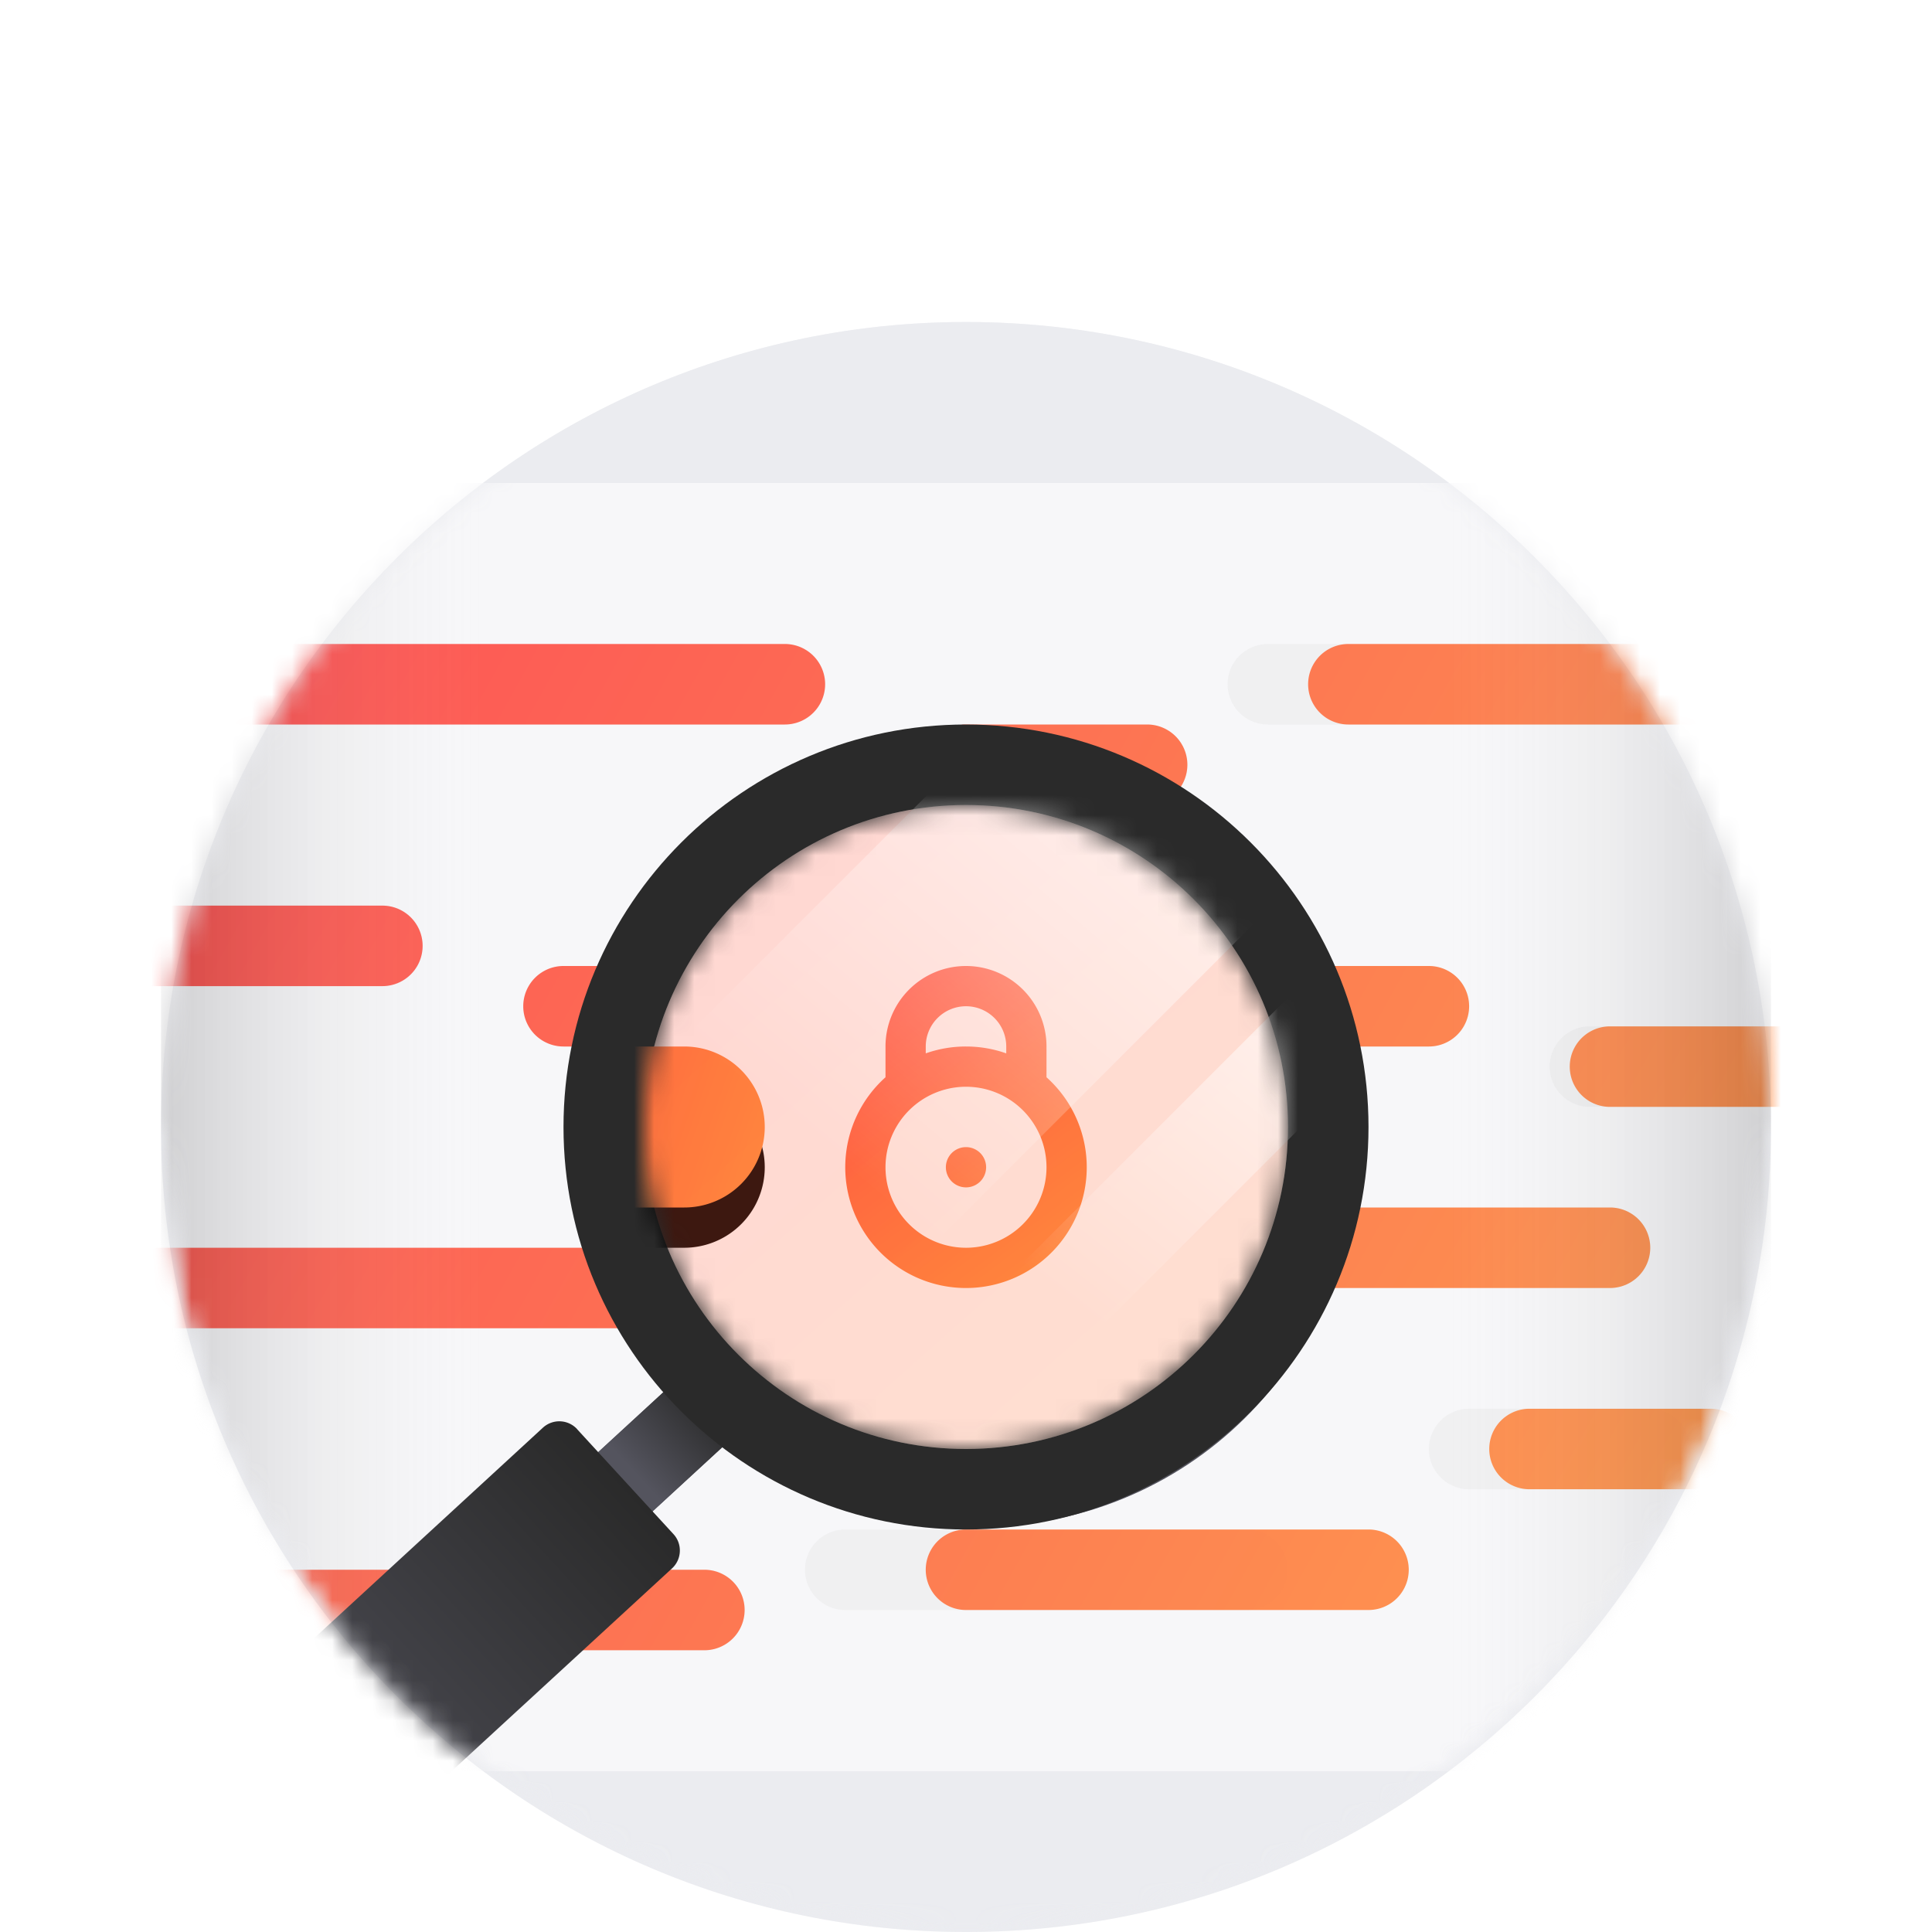 <svg xmlns="http://www.w3.org/2000/svg" width="96" height="96" fill="none" viewBox="0 0 96 96">
  <path fill="#EBECF0" d="M48 96c22.091 0 40-17.909 40-40S70.091 16 48 16 8 33.909 8 56s17.909 40 40 40Z"/>
  <mask id="a" width="96" height="96" x="0" y="0" maskUnits="userSpaceOnUse" style="mask-type:alpha">
    <path fill="#fff" d="M0 56V0h96v56h-8c0 22.091-17.909 40-40 40S8 78.091 8 56H0Z"/>
  </mask>
  <g mask="url(#a)">
    <mask id="b" width="80" height="80" x="8" y="16" maskUnits="userSpaceOnUse" style="mask-type:alpha">
      <path fill="#EBECF0" d="M88 56.006c-.004 18.98-13.347 35.345-31.938 39.17C37.47 99 18.75 89.232 11.255 71.794 3.759 54.356 9.55 34.051 25.119 23.193c15.568-10.86 36.624-9.281 50.4 3.776A39.868 39.868 0 0 1 88 56.006Z"/>
    </mask>
    <g mask="url(#b)">
      <path fill="#EBECF0" d="M88 56.006c-.004 18.98-13.347 35.345-31.938 39.17C37.47 99 18.75 89.232 11.255 71.794 3.759 54.356 9.55 34.051 25.119 23.193c15.568-10.86 36.624-9.281 50.4 3.776A39.868 39.868 0 0 1 88 56.006Z"/>
      <g filter="url(#c)">
        <path fill="#F7F7F9" d="M88 24H8v64h80V24Z"/>
      </g>
      <path fill="#F7F7F9" d="M88 24H8v64h80V24Z"/>
      <g opacity=".492">
        <g filter="url(#d)" opacity=".492">
          <path fill="#D8D8D8" d="M39 32H6a2 2 0 1 0 0 4h33a2 2 0 1 0 0-4Z"/>
        </g>
        <g filter="url(#e)" opacity=".492">
          <path fill="#D8D8D8" d="M57 36h-9a2 2 0 1 0 0 4h9a2 2 0 1 0 0-4Z"/>
        </g>
        <g filter="url(#f)" opacity=".492">
          <path fill="#D8D8D8" d="M84 32H63a2 2 0 1 0 0 4h21a2 2 0 1 0 0-4Z"/>
        </g>
        <g filter="url(#g)" opacity=".492">
          <path fill="#D8D8D8" d="M88 51h-9a2 2 0 1 0 0 4h9a2 2 0 1 0 0-4Z"/>
        </g>
        <g filter="url(#h)" opacity=".492">
          <path fill="#D8D8D8" d="M80 60H61a2 2 0 1 0 0 4h19a2 2 0 1 0 0-4Z"/>
        </g>
        <g filter="url(#i)" opacity=".492">
          <path fill="#D8D8D8" d="M82 70h-9a2 2 0 1 0 0 4h9a2 2 0 1 0 0-4Z"/>
        </g>
        <g filter="url(#j)" opacity=".492">
          <path fill="#D8D8D8" d="M71 48H48a2 2 0 1 0 0 4h23a2 2 0 1 0 0-4Z"/>
        </g>
        <g filter="url(#k)" opacity=".492">
          <path fill="#D8D8D8" d="M40 48H28a2 2 0 1 0 0 4h12a2 2 0 1 0 0-4Z"/>
        </g>
        <g filter="url(#l)" opacity=".492">
          <path fill="#D8D8D8" d="M19 45H7a2 2 0 1 0 0 4h12a2 2 0 1 0 0-4Z"/>
        </g>
        <g filter="url(#m)" opacity=".492">
          <path fill="#D8D8D8" d="M33 62H8a2 2 0 1 0 0 4h25a2 2 0 1 0 0-4Z"/>
        </g>
        <g filter="url(#n)" opacity=".492">
          <path fill="#D8D8D8" d="M35 78H3a2 2 0 1 0 0 4h32a2 2 0 1 0 0-4Z"/>
        </g>
        <g filter="url(#o)" opacity=".492">
          <path fill="#D8D8D8" d="M53 60H41a2 2 0 1 0 0 4h12a2 2 0 1 0 0-4Z"/>
        </g>
        <g filter="url(#p)" opacity=".492">
          <path fill="#D8D8D8" d="M62 76H42a2 2 0 1 0 0 4h20a2 2 0 1 0 0-4Z"/>
        </g>
      </g>
      <path fill="url(#q)" fill-rule="evenodd" d="M35 78a2 2 0 1 1 0 4H3a2 2 0 1 1 0-4h32Zm33-2a2 2 0 1 1 0 4H48a2 2 0 1 1 0-4h20Zm17-6a2 2 0 1 1 0 4h-9a2 2 0 1 1 0-4h9Zm-52-8a2 2 0 1 1 0 4H8a2 2 0 1 1 0-4h25Zm47-2a2 2 0 1 1 0 4H61a2 2 0 1 1 0-4h19Zm-27 0a2 2 0 1 1 0 4H41a2 2 0 1 1 0-4h12Zm36-9a2 2 0 1 1 0 4h-9a2 2 0 1 1 0-4h9Zm-18-3a2 2 0 1 1 0 4H48a2 2 0 1 1 0-4h23Zm-31 0a2 2 0 1 1 0 4H28a2 2 0 1 1 0-4h12Zm-21-3a2 2 0 1 1 0 4H7a2 2 0 1 1 0-4h12Zm38-9a2 2 0 1 1 0 4h-9a2 2 0 1 1 0-4h9Zm-18-4a2 2 0 1 1 0 4H6a2 2 0 1 1 0-4h33Zm49 0a2 2 0 1 1 0 4H67a2 2 0 1 1 0-4h21Z" clip-rule="evenodd" opacity=".898"/>
      <path fill="url(#r)" d="M24 24H8v64h16V24Z"/>
      <path fill="url(#s)" d="M88 24H72v64h16V24Z"/>
    </g>
    <path fill="#54545E" d="m35.94 66.436 2.703 2.943-7.782 7.16-2.703-2.942 7.783-7.16Z"/>
    <path fill="url(#t)" d="m35.94 66.436 2.703 2.943-7.782 7.16-2.703-2.942 7.783-7.16Z"/>
    <path fill="#54545E" d="M31.1 51.89c-2.993 9.79 2.51 20.153 12.292 23.143 9.783 2.991 20.14-2.522 23.133-12.313 2.993-9.792-2.51-20.153-12.292-23.144-9.782-2.99-20.139 2.522-23.132 12.313Z"/>
    <path fill="#2A2A2A" d="M48 76c11.046 0 20-8.954 20-20s-8.954-20-20-20-20 8.954-20 20 8.954 20 20 20Z"/>
    <mask id="u" width="32" height="32" x="32" y="40" maskUnits="userSpaceOnUse" style="mask-type:alpha">
      <path fill="#fff" d="M48 72c8.837 0 16-7.163 16-16s-7.163-16-16-16-16 7.163-16 16 7.163 16 16 16Z"/>
    </mask>
    <g mask="url(#u)">
      <path fill="#fff" d="M48 72c8.837 0 16-7.163 16-16s-7.163-16-16-16-16 7.163-16 16 7.163 16 16 16Z"/>
      <g filter="url(#v)">
        <path fill="#000" d="M15 52h19a4 4 0 0 1 0 8H15v-8Z"/>
      </g>
      <path fill="url(#w)" d="M15 52h19a4 4 0 0 1 0 8H15v-8Z"/>
      <path fill="url(#x)" fill-rule="evenodd" d="M48 48a4 4 0 0 1 4 4v1.529a6 6 0 1 1-8 0V52a4 4 0 0 1 4-4Zm0 6a4 4 0 1 0 0 8 4 4 0 0 0 0-8Zm0 3a1 1 0 1 1 0 2 1 1 0 0 1 0-2Zm0-7a2 2 0 0 0-2 2v.341A5.991 5.991 0 0 1 48 52c.702 0 1.375.12 2 .342V52a2 2 0 0 0-2-2Z" clip-rule="evenodd"/>
      <path fill="url(#y)" d="M48 72c8.837 0 16-7.163 16-16s-7.163-16-16-16-16 7.163-16 16 7.163 16 16 16Z" opacity=".241"/>
      <path fill="url(#z)" d="M51.577 34 24 61.577l11.314 11.314L62.89 45.314 51.577 34Z"/>
      <path fill="url(#A)" d="M67.577 46 40 73.577l3.535 3.536 27.578-27.578L67.577 46Z"/>
    </g>
    <path fill="url(#B)" fill-rule="evenodd" d="m28.68 71.02 4.784 5.209c.45.49.418 1.253-.072 1.704L18.254 91.86a4.74 4.74 0 0 1-6.702-.28 4.75 4.75 0 0 1 .284-6.708l15.14-13.93a1.204 1.204 0 0 1 1.702.071l.002.006Z" clip-rule="evenodd"/>
  </g>
  <defs>
    <filter id="c" width="96" height="80" x="0" y="16" color-interpolation-filters="sRGB" filterUnits="userSpaceOnUse">
      <feFlood flood-opacity="0" result="BackgroundImageFix"/>
      <feColorMatrix in="SourceAlpha" result="hardAlpha" values="0 0 0 0 0 0 0 0 0 0 0 0 0 0 0 0 0 0 127 0"/>
      <feOffset/>
      <feGaussianBlur stdDeviation="4"/>
      <feColorMatrix values="0 0 0 0 0.165 0 0 0 0 0.165 0 0 0 0 0.165 0 0 0 0.077 0"/>
      <feBlend in2="BackgroundImageFix" result="effect1_dropShadow_241_61059"/>
      <feBlend in="SourceGraphic" in2="effect1_dropShadow_241_61059" result="shape"/>
    </filter>
    <filter id="d" width="41" height="8" x="2" y="30" color-interpolation-filters="sRGB" filterUnits="userSpaceOnUse">
      <feFlood flood-opacity="0" result="BackgroundImageFix"/>
      <feBlend in="SourceGraphic" in2="BackgroundImageFix" result="shape"/>
      <feGaussianBlur result="effect1_foregroundBlur_241_61059" stdDeviation="1"/>
    </filter>
    <filter id="e" width="17" height="8" x="44" y="34" color-interpolation-filters="sRGB" filterUnits="userSpaceOnUse">
      <feFlood flood-opacity="0" result="BackgroundImageFix"/>
      <feBlend in="SourceGraphic" in2="BackgroundImageFix" result="shape"/>
      <feGaussianBlur result="effect1_foregroundBlur_241_61059" stdDeviation="1"/>
    </filter>
    <filter id="f" width="29" height="8" x="59" y="30" color-interpolation-filters="sRGB" filterUnits="userSpaceOnUse">
      <feFlood flood-opacity="0" result="BackgroundImageFix"/>
      <feBlend in="SourceGraphic" in2="BackgroundImageFix" result="shape"/>
      <feGaussianBlur result="effect1_foregroundBlur_241_61059" stdDeviation="1"/>
    </filter>
    <filter id="g" width="17" height="8" x="75" y="49" color-interpolation-filters="sRGB" filterUnits="userSpaceOnUse">
      <feFlood flood-opacity="0" result="BackgroundImageFix"/>
      <feBlend in="SourceGraphic" in2="BackgroundImageFix" result="shape"/>
      <feGaussianBlur result="effect1_foregroundBlur_241_61059" stdDeviation="1"/>
    </filter>
    <filter id="h" width="27" height="8" x="57" y="58" color-interpolation-filters="sRGB" filterUnits="userSpaceOnUse">
      <feFlood flood-opacity="0" result="BackgroundImageFix"/>
      <feBlend in="SourceGraphic" in2="BackgroundImageFix" result="shape"/>
      <feGaussianBlur result="effect1_foregroundBlur_241_61059" stdDeviation="1"/>
    </filter>
    <filter id="i" width="17" height="8" x="69" y="68" color-interpolation-filters="sRGB" filterUnits="userSpaceOnUse">
      <feFlood flood-opacity="0" result="BackgroundImageFix"/>
      <feBlend in="SourceGraphic" in2="BackgroundImageFix" result="shape"/>
      <feGaussianBlur result="effect1_foregroundBlur_241_61059" stdDeviation="1"/>
    </filter>
    <filter id="j" width="31" height="8" x="44" y="46" color-interpolation-filters="sRGB" filterUnits="userSpaceOnUse">
      <feFlood flood-opacity="0" result="BackgroundImageFix"/>
      <feBlend in="SourceGraphic" in2="BackgroundImageFix" result="shape"/>
      <feGaussianBlur result="effect1_foregroundBlur_241_61059" stdDeviation="1"/>
    </filter>
    <filter id="k" width="20" height="8" x="24" y="46" color-interpolation-filters="sRGB" filterUnits="userSpaceOnUse">
      <feFlood flood-opacity="0" result="BackgroundImageFix"/>
      <feBlend in="SourceGraphic" in2="BackgroundImageFix" result="shape"/>
      <feGaussianBlur result="effect1_foregroundBlur_241_61059" stdDeviation="1"/>
    </filter>
    <filter id="l" width="20" height="8" x="3" y="43" color-interpolation-filters="sRGB" filterUnits="userSpaceOnUse">
      <feFlood flood-opacity="0" result="BackgroundImageFix"/>
      <feBlend in="SourceGraphic" in2="BackgroundImageFix" result="shape"/>
      <feGaussianBlur result="effect1_foregroundBlur_241_61059" stdDeviation="1"/>
    </filter>
    <filter id="m" width="33" height="8" x="4" y="60" color-interpolation-filters="sRGB" filterUnits="userSpaceOnUse">
      <feFlood flood-opacity="0" result="BackgroundImageFix"/>
      <feBlend in="SourceGraphic" in2="BackgroundImageFix" result="shape"/>
      <feGaussianBlur result="effect1_foregroundBlur_241_61059" stdDeviation="1"/>
    </filter>
    <filter id="n" width="40" height="8" x="-1" y="76" color-interpolation-filters="sRGB" filterUnits="userSpaceOnUse">
      <feFlood flood-opacity="0" result="BackgroundImageFix"/>
      <feBlend in="SourceGraphic" in2="BackgroundImageFix" result="shape"/>
      <feGaussianBlur result="effect1_foregroundBlur_241_61059" stdDeviation="1"/>
    </filter>
    <filter id="o" width="20" height="8" x="37" y="58" color-interpolation-filters="sRGB" filterUnits="userSpaceOnUse">
      <feFlood flood-opacity="0" result="BackgroundImageFix"/>
      <feBlend in="SourceGraphic" in2="BackgroundImageFix" result="shape"/>
      <feGaussianBlur result="effect1_foregroundBlur_241_61059" stdDeviation="1"/>
    </filter>
    <filter id="p" width="28" height="8" x="38" y="74" color-interpolation-filters="sRGB" filterUnits="userSpaceOnUse">
      <feFlood flood-opacity="0" result="BackgroundImageFix"/>
      <feBlend in="SourceGraphic" in2="BackgroundImageFix" result="shape"/>
      <feGaussianBlur result="effect1_foregroundBlur_241_61059" stdDeviation="1"/>
    </filter>
    <filter id="v" width="31" height="16" x="11" y="50" color-interpolation-filters="sRGB" filterUnits="userSpaceOnUse">
      <feFlood flood-opacity="0" result="BackgroundImageFix"/>
      <feColorMatrix in="SourceAlpha" result="hardAlpha" values="0 0 0 0 0 0 0 0 0 0 0 0 0 0 0 0 0 0 127 0"/>
      <feOffset dy="2"/>
      <feGaussianBlur stdDeviation="2"/>
      <feColorMatrix values="0 0 0 0 0.629 0 0 0 0 0.629 0 0 0 0 0.629 0 0 0 0.367 0"/>
      <feBlend in2="BackgroundImageFix" result="effect1_dropShadow_241_61059"/>
      <feBlend in="SourceGraphic" in2="effect1_dropShadow_241_61059" result="shape"/>
    </filter>
    <linearGradient id="q" x1="1" x2="76.325" y1="49.284" y2="91.131" gradientUnits="userSpaceOnUse">
      <stop stop-color="#FF4244"/>
      <stop offset="1" stop-color="#FF8E3C"/>
    </linearGradient>
    <linearGradient id="r" x1="24" x2="8" y1="56" y2="56" gradientUnits="userSpaceOnUse">
      <stop stop-color="#EEE" stop-opacity="0"/>
      <stop offset="1" stop-opacity=".161"/>
    </linearGradient>
    <linearGradient id="s" x1="88" x2="72" y1="56" y2="56" gradientUnits="userSpaceOnUse">
      <stop stop-opacity=".161"/>
      <stop offset="1" stop-color="#EEE" stop-opacity="0"/>
    </linearGradient>
    <linearGradient id="t" x1="31.293" x2="35.083" y1="72.917" y2="69.434" gradientUnits="userSpaceOnUse">
      <stop stop-color="#54545E"/>
      <stop offset="1" stop-color="#2A2A2A"/>
    </linearGradient>
    <linearGradient id="w" x1="15" x2="35.818" y1="55.516" y2="62.757" gradientUnits="userSpaceOnUse">
      <stop stop-color="#FF4244"/>
      <stop offset="1" stop-color="#FF8E3C"/>
    </linearGradient>
    <linearGradient id="x" x1="44.625" x2="54.735" y1="48" y2="61.48" gradientUnits="userSpaceOnUse">
      <stop stop-color="#FF4F42"/>
      <stop offset="1" stop-color="#FF8E3C"/>
    </linearGradient>
    <linearGradient id="y" x1="22.313" x2="77.244" y1="24.26" y2="86.135" gradientUnits="userSpaceOnUse">
      <stop stop-color="#FF4244"/>
      <stop offset="1" stop-color="#FF8E3C"/>
    </linearGradient>
    <linearGradient id="z" x1="58.47" x2="41.915" y1="38.14" y2="57.862" gradientUnits="userSpaceOnUse">
      <stop stop-color="#fff" stop-opacity=".6"/>
      <stop offset="1" stop-color="#fff" stop-opacity="0"/>
    </linearGradient>
    <linearGradient id="A" x1="65.944" x2="54.41" y1="51.118" y2="65.722" gradientUnits="userSpaceOnUse">
      <stop stop-color="#fff" stop-opacity=".6"/>
      <stop offset="1" stop-color="#fff" stop-opacity="0"/>
    </linearGradient>
    <linearGradient id="B" x1="30.104" x2="10.575" y1="72.565" y2="90.516" gradientUnits="userSpaceOnUse">
      <stop stop-color="#2A2A2A"/>
      <stop offset="1" stop-color="#54545E"/>
    </linearGradient>
  </defs>
</svg>